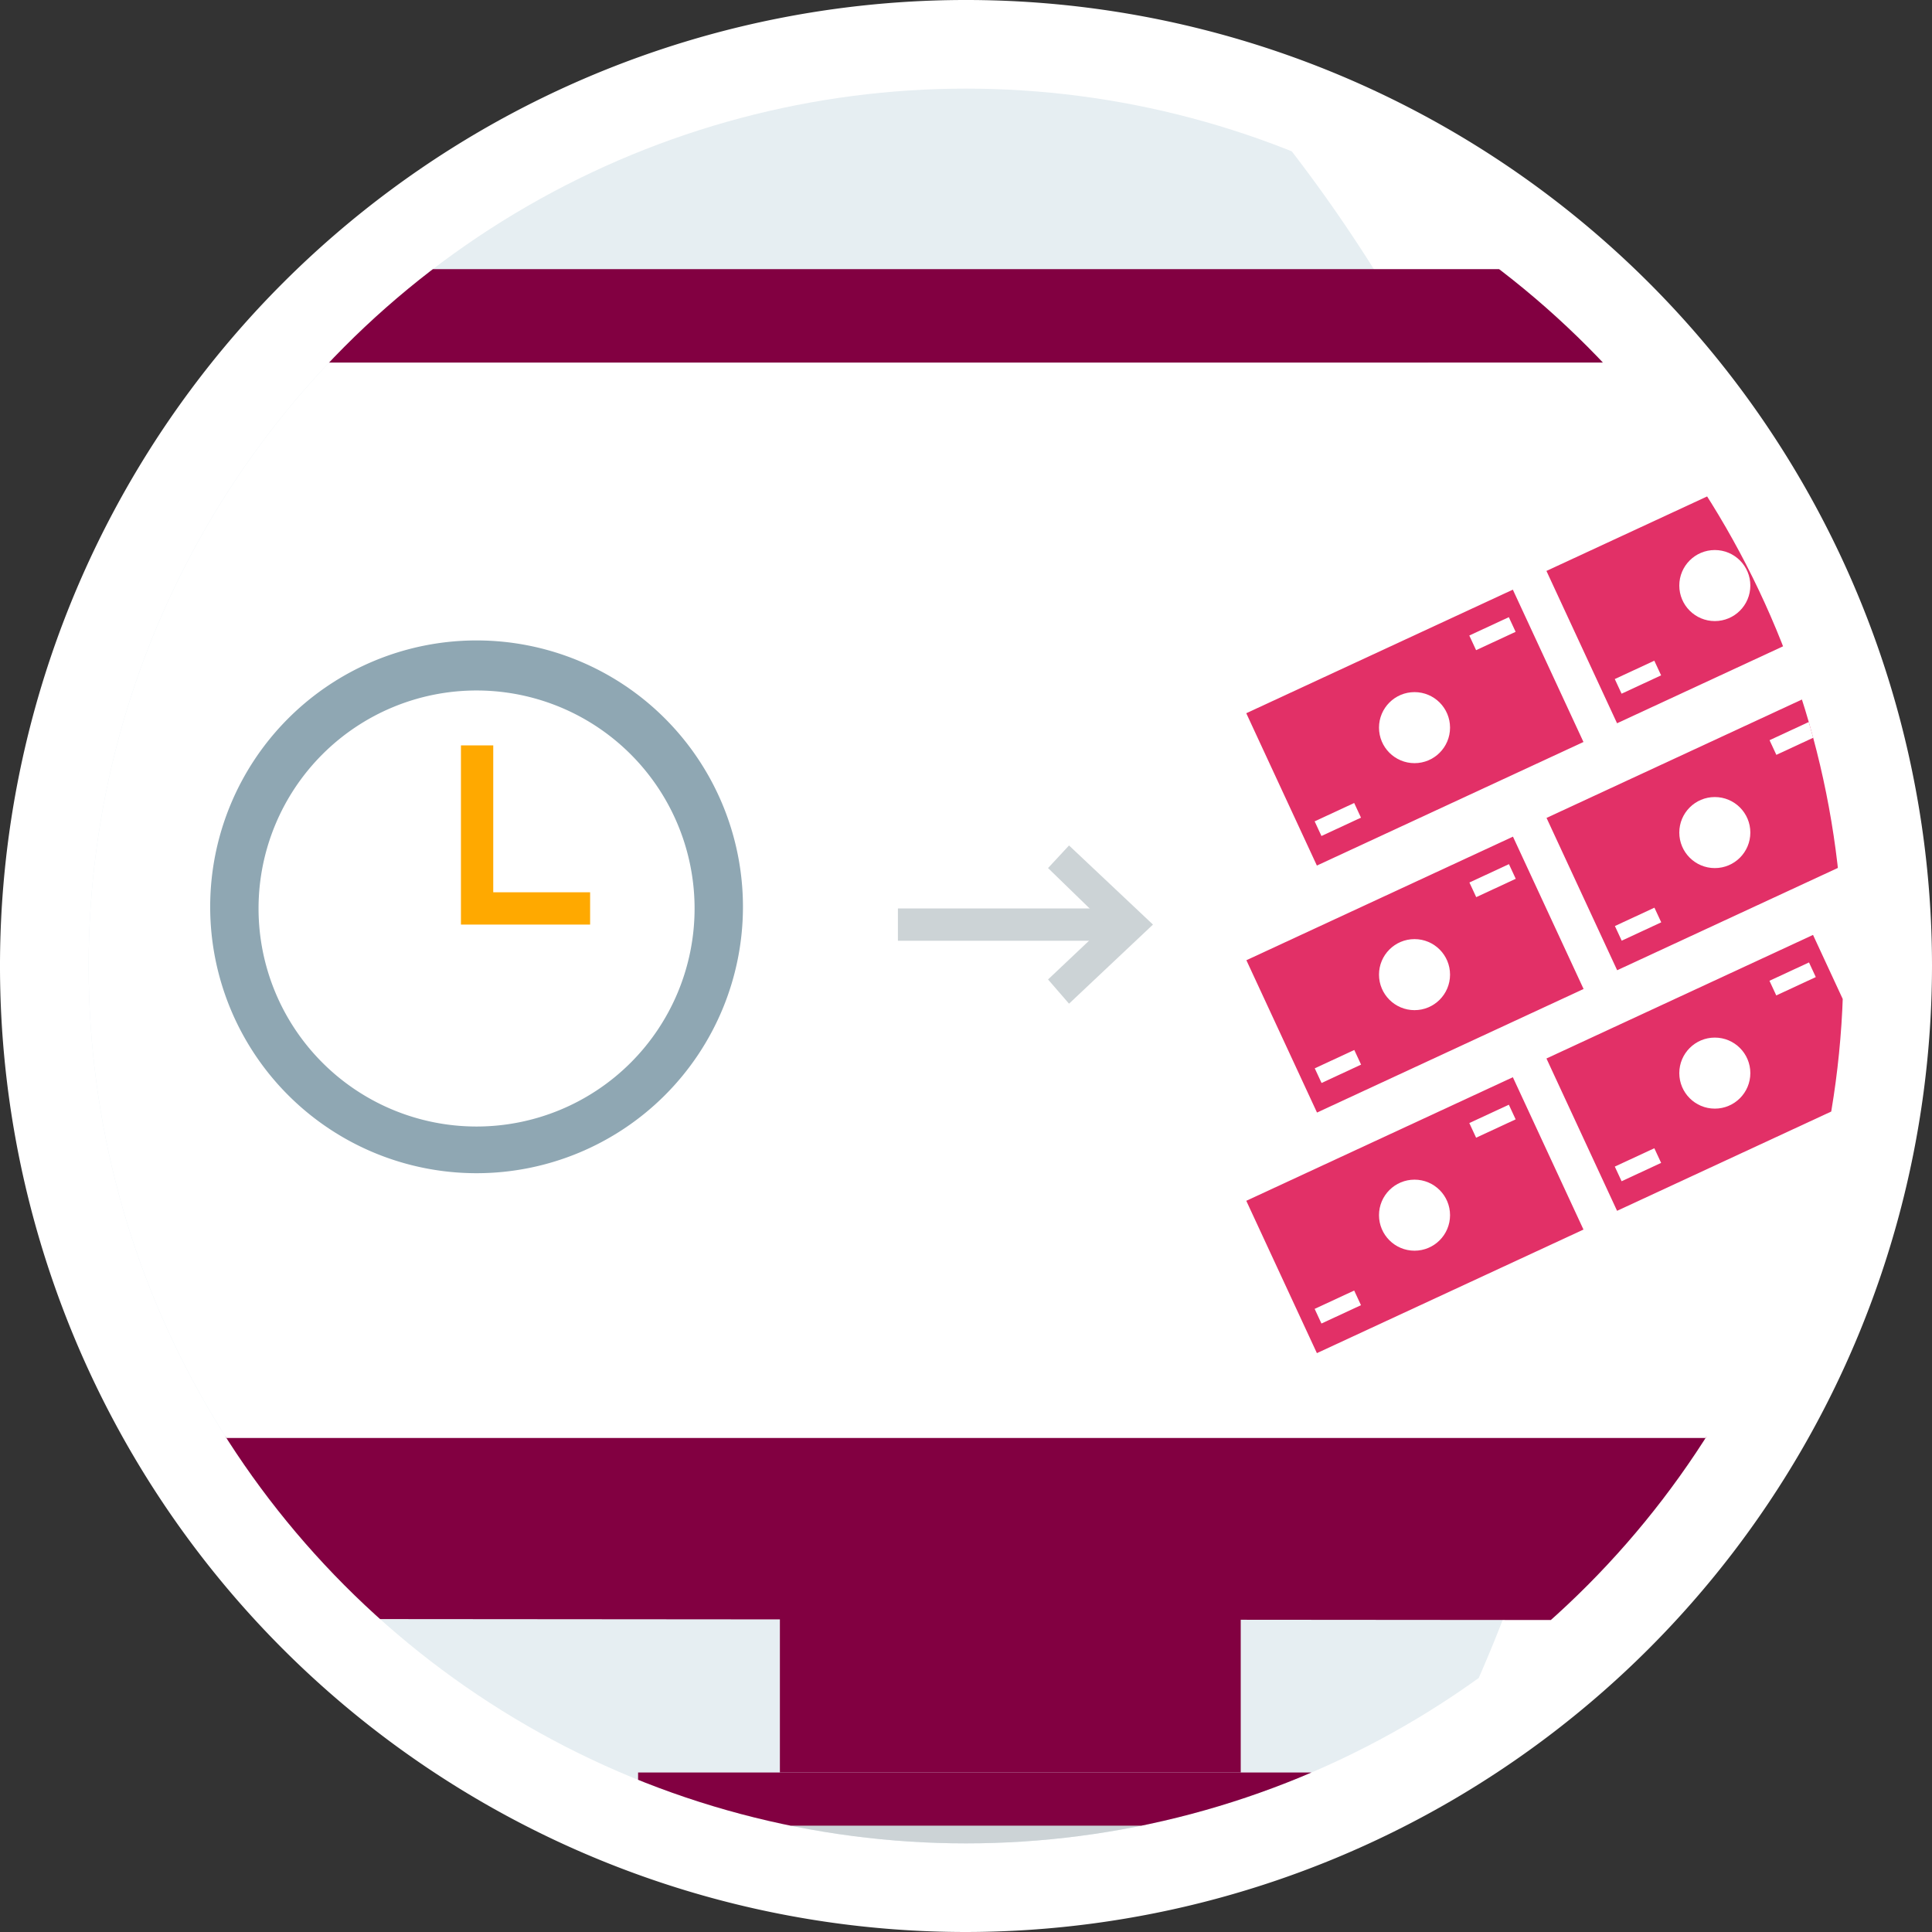 <svg xmlns="http://www.w3.org/2000/svg" xmlns:xlink="http://www.w3.org/1999/xlink" width="109" height="109" viewBox="0 0 109 109">
  <rect x="0" y="0" width="109" height="109" fill="#333333" stroke="none"/>
  <defs>
    <clipPath id="clip-path">
      <circle id="Ellipse_534" data-name="Ellipse 534" cx="49.5" cy="49.5" r="49.5" transform="translate(953 735.5)" fill="none"/>
    </clipPath>
  </defs>
  <g id="Groupe_565" data-name="Groupe 565" transform="translate(-948 -730.5)">
    <g id="Groupe_610" data-name="Groupe 610">
      <circle id="Ellipse_344" data-name="Ellipse 344" cx="49.5" cy="49.5" r="49.5" transform="translate(953 735.5)" fill="#777"/>
      <path id="Tracé_1749" data-name="Tracé 1749" d="M1002.5,839.5A54.5,54.5,0,1,1,1057,785,54.561,54.561,0,0,1,1002.5,839.5Zm0-99A44.5,44.5,0,1,0,1047,785,44.551,44.551,0,0,0,1002.5,740.5Z" fill="#fff"/>
    </g>
    <g id="Groupe_612" data-name="Groupe 612">
      <g id="Groupe_611" data-name="Groupe 611" clip-path="url(#clip-path)">
        <g id="Groupe_de_masques_22" data-name="Groupe de masques 22">
          <circle id="Ellipse_357" data-name="Ellipse 357" cx="49.5" cy="49.5" r="49.5" transform="translate(953 735.5)" fill="#fff"/>
          <g id="Groupe_358" data-name="Groupe 358">
            <path id="Tracé_987" data-name="Tracé 987" d="M953.372,705.817a85.2,85.2,0,1,1-85.2,85.2h0A85.2,85.2,0,0,1,953.372,705.817Z" fill="#e6eef2"/>
            <g id="Groupe_357" data-name="Groupe 357">
              <path id="Tracé_988" data-name="Tracé 988" d="M1061.953,745.684H948.1a5.092,5.092,0,0,0-5.1,5.084v65.96a5.093,5.093,0,0,0,5.084,5.1h.016l113.852.091a5.092,5.092,0,0,0,5.1-5.084V750.784a5.092,5.092,0,0,0-5.084-5.1Zm.364,65.852H947.827V750.967h114.49Z" fill="#820041"/>
              <rect id="Rectangle_1019" data-name="Rectangle 1019" width="114.49" height="60.661" transform="translate(947.827 750.967)" fill="#fff"/>
            </g>
            <path id="Tracé_989" data-name="Tracé 989" d="M974.887,796.69a15.029,15.029,0,1,1,15.029-15.029A15.029,15.029,0,0,1,974.887,796.69Zm0-27.234a12.3,12.3,0,1,0,12.3,12.3,12.3,12.3,0,0,0-12.3-12.3Z" fill="#8fa7b3"/>
            <path id="Tracé_990" data-name="Tracé 990" d="M968.329,829.479" fill="#ffa48c"/>
            <path id="Tracé_991" data-name="Tracé 991" d="M884.624,876.114l61.025-42.536,142.816-.364h0c-2.459,22.406-19.765,42.08-40.714,42.809H884.624Z" fill="#ccd3d6"/>
            <path id="Tracé_992" data-name="Tracé 992" d="M904.571,854.71l-54.74-35.431h0c3.917-17.761,27.871-20.493,36.16-4.1l19.583,38.71Z" fill="#365900"/>
            <path id="Tracé_993" data-name="Tracé 993" d="M900.837,851.7l-42.08-64.209h0c13.025-17.309,40.531-8.748,41.442,12.93l2.186,51.006Z" fill="#477500"/>
            <path id="Tracé_994" data-name="Tracé 994" d="M902.2,850.7l-11.841-66.217A28.993,28.993,0,0,1,921.33,750.42h0L903.751,850.61H902.2Z" fill="#579100"/>
            <path id="Tracé_995" data-name="Tracé 995" d="M915.136,875.84H884.624v-9.746a30.514,30.514,0,0,1,30.512-30.512h0Z" fill="#2e3133"/>
            <path id="Tracé_996" data-name="Tracé 996" d="M981.293,782.663h-7.287v-10.11h1.822v8.288h5.465Z" fill="#ffa900"/>
            <rect id="Rectangle_1020" data-name="Rectangle 1020" width="16.577" height="9.473" transform="translate(1035.248 790.218) rotate(-24.871)" fill="#e23067"/>
            <circle id="Ellipse_358" data-name="Ellipse 358" cx="2.004" cy="2.004" r="2.004" transform="translate(1042.743 789.039)" fill="#fff"/>
            <rect id="Rectangle_1021" data-name="Rectangle 1021" width="2.459" height="0.911" transform="matrix(0.907, -0.421, 0.421, 0.907, 1047.83, 785.834)" fill="#fff"/>
            <rect id="Rectangle_1022" data-name="Rectangle 1022" width="2.459" height="0.911" transform="matrix(0.907, -0.421, 0.421, 0.907, 1039.104, 796.317)" fill="#fff"/>
            <rect id="Rectangle_1023" data-name="Rectangle 1023" width="16.577" height="9.473" transform="translate(1035.253 776.645) rotate(-24.871)" fill="#e23067"/>
            <circle id="Ellipse_359" data-name="Ellipse 359" cx="2.004" cy="2.004" r="2.004" transform="translate(1042.743 775.468)" fill="#fff"/>
            <rect id="Rectangle_1024" data-name="Rectangle 1024" width="2.459" height="0.911" transform="matrix(0.907, -0.421, 0.421, 0.907, 1047.835, 772.261)" fill="#fff"/>
            <rect id="Rectangle_1025" data-name="Rectangle 1025" width="2.459" height="0.911" transform="matrix(0.907, -0.421, 0.421, 0.907, 1039.11, 782.745)" fill="#fff"/>
            <rect id="Rectangle_1026" data-name="Rectangle 1026" width="16.577" height="9.473" transform="translate(1035.247 762.711) rotate(-24.871)" fill="#e23067"/>
            <circle id="Ellipse_360" data-name="Ellipse 360" cx="2.004" cy="2.004" r="2.004" transform="translate(1042.743 761.532)" fill="#fff"/>
            <rect id="Rectangle_1027" data-name="Rectangle 1027" width="2.459" height="0.911" transform="matrix(0.907, -0.421, 0.421, 0.907, 1047.829, 758.328)" fill="#fff"/>
            <rect id="Rectangle_1028" data-name="Rectangle 1028" width="2.459" height="0.911" transform="matrix(0.907, -0.421, 0.421, 0.907, 1039.103, 768.811)" fill="#fff"/>
            <rect id="Rectangle_1029" data-name="Rectangle 1029" width="16.577" height="9.473" transform="translate(1018.313 798.247) rotate(-24.871)" fill="#e23067"/>
            <circle id="Ellipse_361" data-name="Ellipse 361" cx="2.004" cy="2.004" r="2.004" transform="translate(1025.801 797.054)" fill="#fff"/>
            <rect id="Rectangle_1030" data-name="Rectangle 1030" width="2.459" height="0.911" transform="matrix(0.907, -0.421, 0.421, 0.907, 1030.896, 793.861)" fill="#fff"/>
            <rect id="Rectangle_1031" data-name="Rectangle 1031" width="2.459" height="0.911" transform="matrix(0.907, -0.421, 0.421, 0.907, 1022.17, 804.345)" fill="#fff"/>
            <rect id="Rectangle_1032" data-name="Rectangle 1032" width="16.577" height="9.473" transform="translate(1018.319 784.674) rotate(-24.871)" fill="#e23067"/>
            <circle id="Ellipse_362" data-name="Ellipse 362" cx="2.004" cy="2.004" r="2.004" transform="translate(1025.801 783.483)" fill="#fff"/>
            <rect id="Rectangle_1033" data-name="Rectangle 1033" width="2.459" height="0.911" transform="matrix(0.907, -0.421, 0.421, 0.907, 1030.902, 780.289)" fill="#fff"/>
            <rect id="Rectangle_1034" data-name="Rectangle 1034" width="2.459" height="0.911" transform="matrix(0.907, -0.421, 0.421, 0.907, 1022.176, 790.773)" fill="#fff"/>
            <rect id="Rectangle_1035" data-name="Rectangle 1035" width="16.577" height="9.473" transform="translate(1018.312 770.739) rotate(-24.871)" fill="#e23067"/>
            <circle id="Ellipse_363" data-name="Ellipse 363" cx="2.004" cy="2.004" r="2.004" transform="translate(1025.801 769.548)" fill="#fff"/>
            <rect id="Rectangle_1036" data-name="Rectangle 1036" width="2.459" height="0.911" transform="matrix(0.907, -0.421, 0.421, 0.907, 1030.895, 766.355)" fill="#fff"/>
            <rect id="Rectangle_1037" data-name="Rectangle 1037" width="2.459" height="0.911" transform="matrix(0.907, -0.421, 0.421, 0.907, 1022.17, 776.839)" fill="#fff"/>
            <rect id="Rectangle_1038" data-name="Rectangle 1038" width="13.389" height="1.822" transform="translate(998.659 781.753)" fill="#ccd3d6"/>
            <path id="Tracé_997" data-name="Tracé 997" d="M1008.313,787.126l-1.184-1.366,3.279-3.1-3.279-3.185,1.184-1.275,4.736,4.463Z" fill="#ccd3d6"/>
            <rect id="Rectangle_1039" data-name="Rectangle 1039" width="26" height="14" transform="translate(992 816.5)" fill="#820041"/>
            <rect id="Rectangle_1040" data-name="Rectangle 1040" width="42" height="3" transform="translate(984 830.5)" fill="#820041"/>
          </g>
        </g>
      </g>
    </g>
  </g>
</svg>
